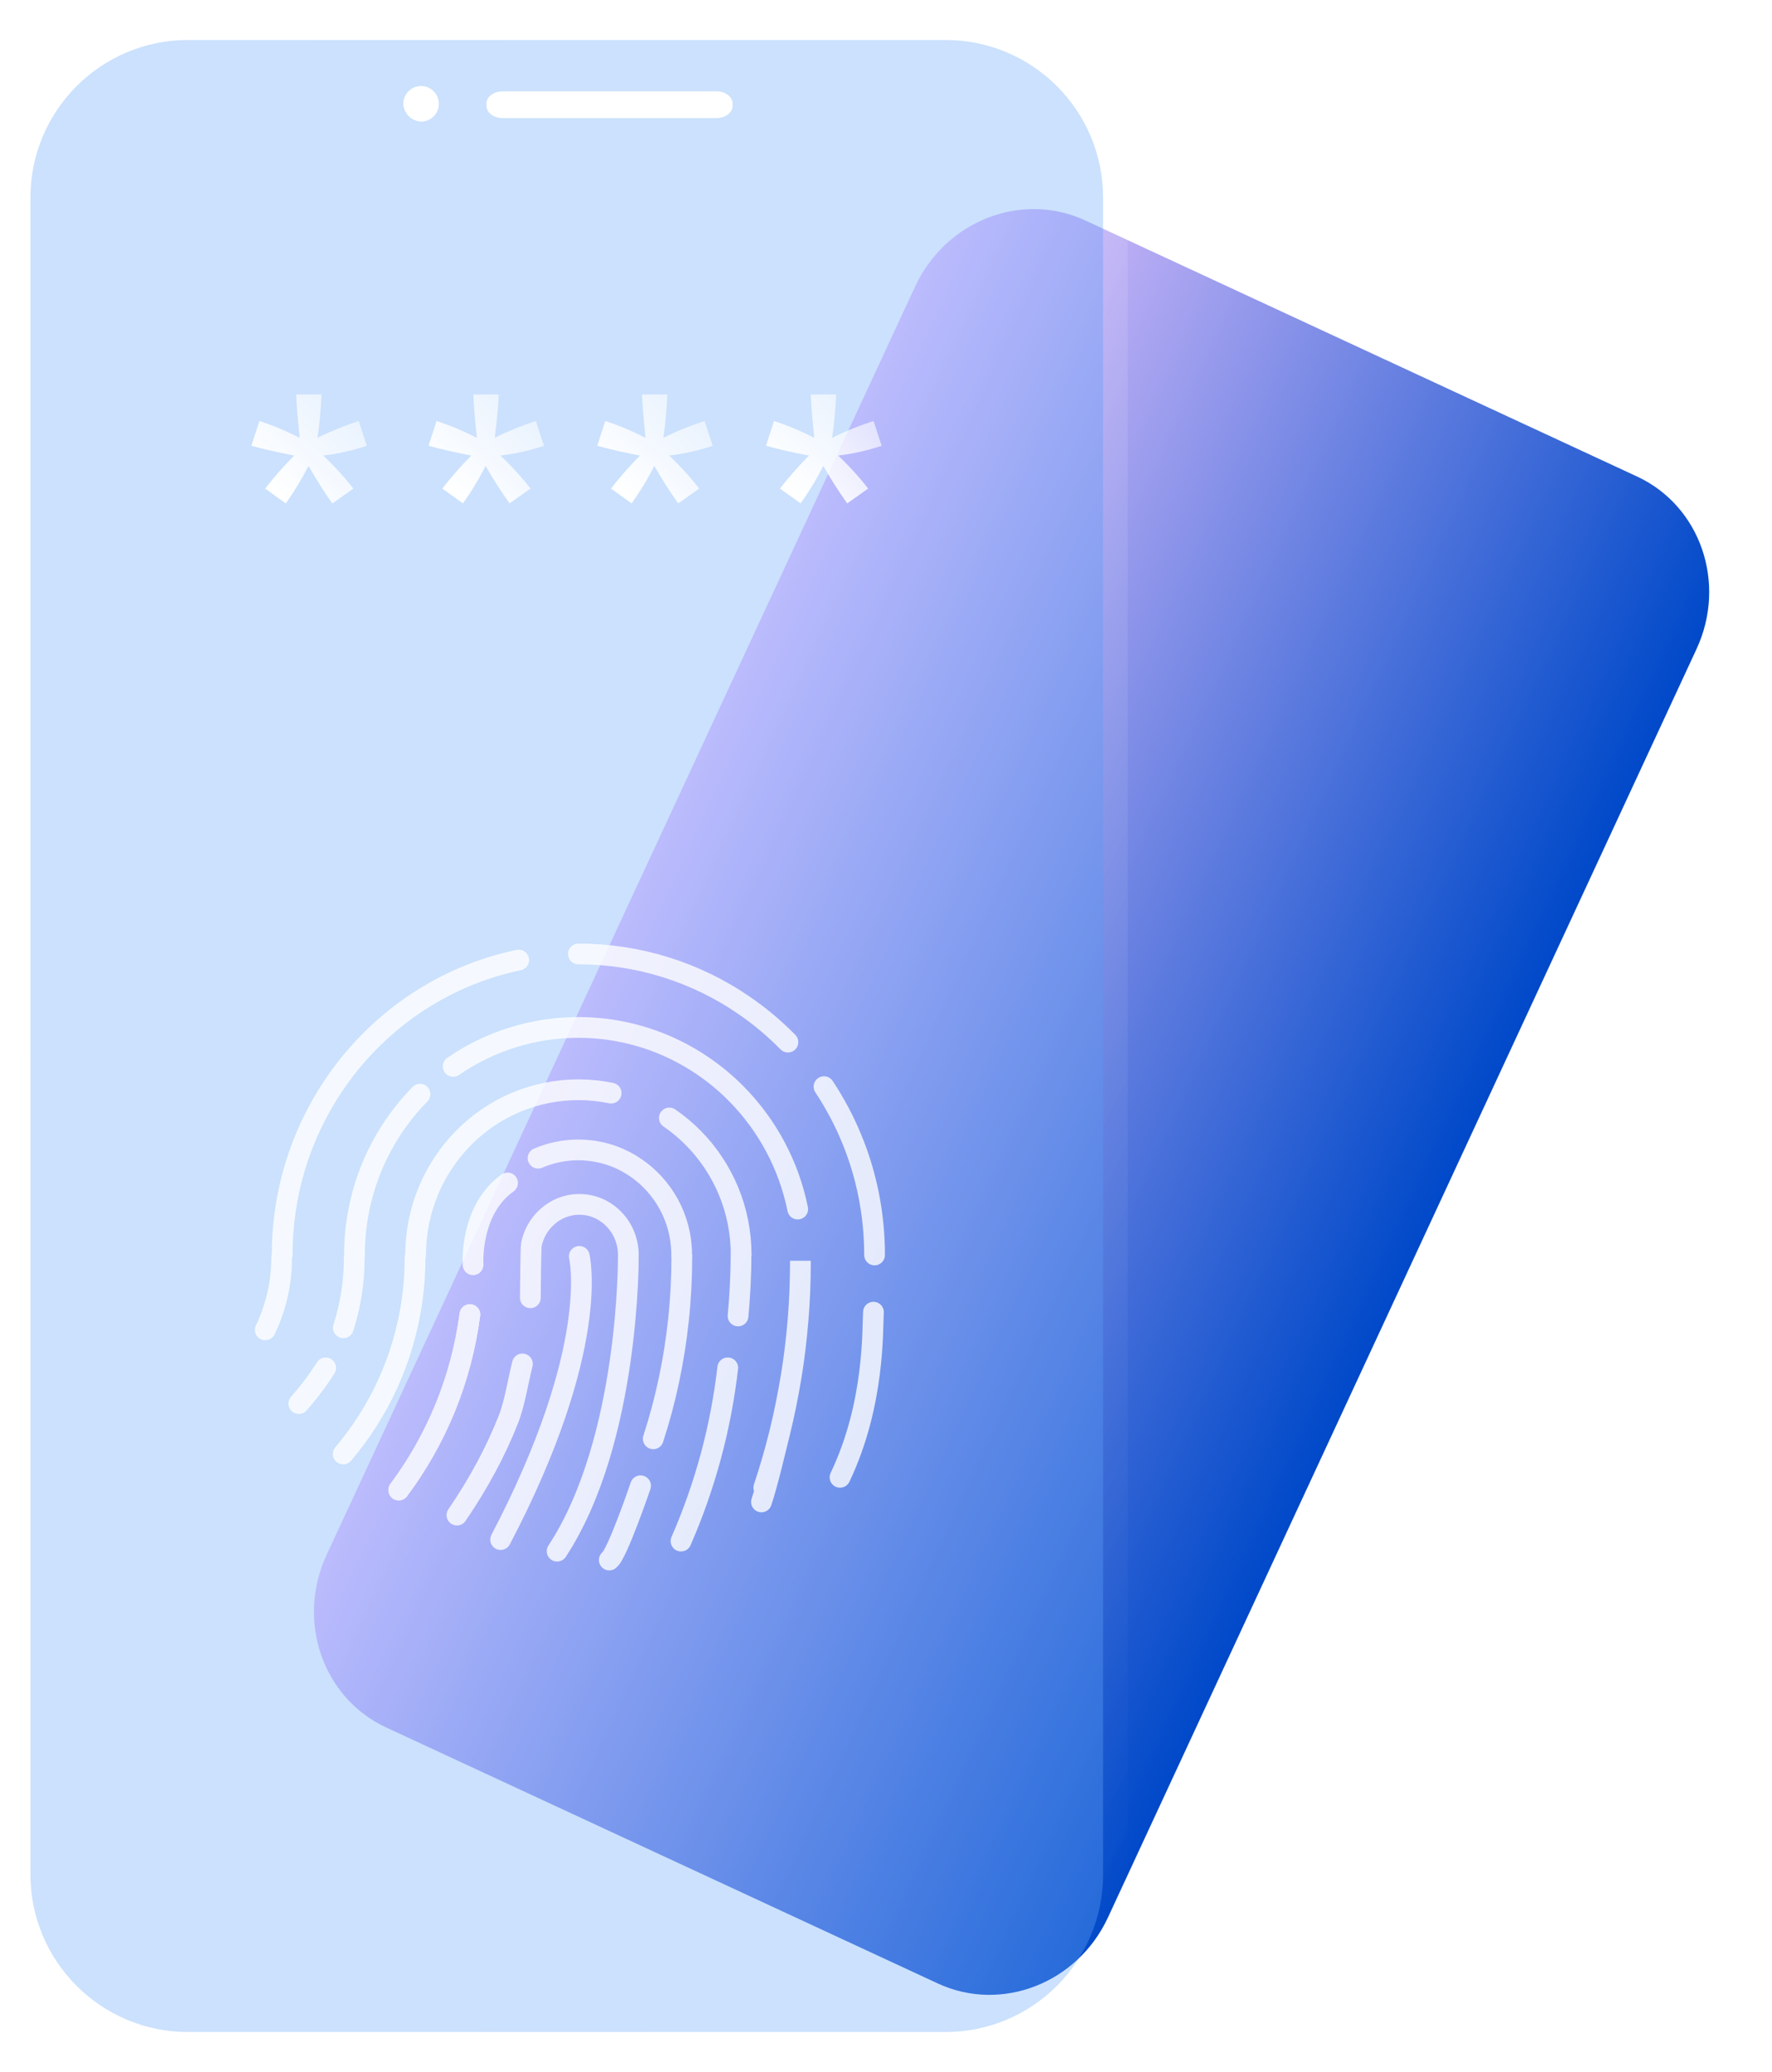 <svg width="71" height="83" viewBox="0 0 71 83" fill="none" xmlns="http://www.w3.org/2000/svg">
<g filter="url(#filter0_b_741_3718)">
<path d="M65.593 19.091L43.487 8.833C40.946 7.654 37.894 8.838 36.67 11.476L13.087 62.296C11.863 64.935 12.93 68.029 15.47 69.208L37.576 79.466C40.117 80.645 43.169 79.462 44.393 76.823L67.976 26.003C69.2 23.365 68.133 20.27 65.593 19.091Z" fill="url(#paint0_linear_741_3718)"/>
</g>
<g filter="url(#filter1_b_741_3718)">
<path d="M37.882 1.601H7.534C4.046 1.601 1.219 4.428 1.219 7.916V75.096C1.219 78.584 4.046 81.412 7.534 81.412H37.882C41.37 81.412 44.198 78.584 44.198 75.096V7.916C44.198 4.428 41.37 1.601 37.882 1.601Z" fill="#6BA8F8" fill-opacity="0.35"/>
<path d="M37.882 1.105H7.534C3.773 1.105 0.723 4.155 0.723 7.916V75.096C0.723 78.858 3.773 81.907 7.534 81.907H37.882C41.644 81.907 44.693 78.858 44.693 75.096V7.916C44.693 4.155 41.644 1.105 37.882 1.105Z" stroke="url(#paint1_linear_741_3718)" stroke-width="0.991" stroke-linecap="round"/>
</g>
<g opacity="0.8">
<path d="M21.559 46.401C22.068 46.183 22.617 46.07 23.171 46.07C23.726 46.07 24.275 46.183 24.784 46.401C25.406 46.673 25.953 47.091 26.378 47.62C26.804 48.148 27.096 48.771 27.23 49.436C27.286 49.716 27.314 50.001 27.315 50.286" stroke="white" stroke-width="0.831" stroke-miterlimit="10" stroke-linecap="round"/>
<path d="M21.25 51.995C21.25 51.855 21.265 50.003 21.29 49.871C21.341 49.613 21.441 49.367 21.585 49.147C21.656 49.04 21.736 48.939 21.826 48.847C21.915 48.756 22.012 48.673 22.116 48.6C22.22 48.526 22.331 48.464 22.448 48.412C22.566 48.36 22.69 48.321 22.816 48.294C23.078 48.239 23.348 48.239 23.61 48.294C23.736 48.321 23.859 48.36 23.978 48.412C24.094 48.464 24.206 48.526 24.31 48.6C24.414 48.672 24.512 48.755 24.6 48.847C24.69 48.939 24.77 49.04 24.841 49.147C24.985 49.367 25.085 49.613 25.136 49.871C25.163 50.006 25.176 50.143 25.176 50.281C25.176 50.281 25.249 57.686 22.322 62.147" stroke="white" stroke-width="0.831" stroke-miterlimit="10" stroke-linecap="round"/>
<path d="M26.82 44.79C28.238 45.765 29.221 47.253 29.563 48.938C29.651 49.376 29.695 49.82 29.696 50.266" stroke="white" stroke-width="0.831" stroke-miterlimit="10" stroke-linecap="round"/>
<path d="M16.652 50.281C16.653 49.835 16.698 49.391 16.785 48.953C16.871 48.527 16.998 48.11 17.165 47.709C17.328 47.316 17.529 46.939 17.766 46.584C18.233 45.879 18.831 45.27 19.528 44.79C20.245 44.299 21.054 43.957 21.906 43.786C22.758 43.615 23.636 43.618 24.487 43.795" stroke="white" stroke-width="0.831" stroke-miterlimit="10" stroke-linecap="round"/>
<path d="M18.158 42.723C19.633 41.707 21.382 41.163 23.173 41.163C24.965 41.163 26.713 41.707 28.188 42.723C28.666 43.05 29.11 43.422 29.516 43.835C30.761 45.1 31.611 46.701 31.962 48.441" stroke="white" stroke-width="0.831" stroke-miterlimit="10" stroke-linecap="round"/>
<path d="M14.203 50.281C14.203 49.664 14.264 49.049 14.386 48.444C14.735 46.703 15.585 45.102 16.83 43.837" stroke="white" stroke-width="0.831" stroke-miterlimit="10" stroke-linecap="round"/>
<path d="M33.016 43.536C33.885 44.845 34.491 46.31 34.801 47.85C34.961 48.65 35.042 49.464 35.042 50.279" stroke="white" stroke-width="0.831" stroke-miterlimit="10" stroke-linecap="round"/>
<path d="M23.176 38.22C25.546 38.218 27.86 38.936 29.813 40.279C30.445 40.712 31.033 41.206 31.57 41.752" stroke="white" stroke-width="0.831" stroke-miterlimit="10" stroke-linecap="round"/>
<path d="M11.307 50.281C11.3 47.882 12.005 45.535 13.333 43.538C14.184 42.257 15.272 41.151 16.538 40.279C17.173 39.844 17.848 39.471 18.554 39.167C19.272 38.858 20.018 38.623 20.783 38.464" stroke="white" stroke-width="0.831" stroke-miterlimit="10" stroke-linecap="round"/>
<path d="M34.997 52.571C34.952 53.251 35.064 56.238 33.658 59.188" stroke="white" stroke-width="0.831" stroke-miterlimit="10" stroke-linecap="round"/>
<path d="M30.51 60.173C30.749 59.46 31.052 58.162 31.235 57.426M31.235 57.426C31.417 56.689 31.567 55.932 31.695 55.181M31.235 57.426C31.417 56.689 31.57 55.939 31.695 55.181M31.235 57.426C31.052 58.162 30.842 58.889 30.604 59.603M31.695 55.181C31.822 54.429 31.912 53.653 31.977 52.874M31.695 55.181C31.82 54.423 31.913 53.654 31.977 52.874M31.977 52.874C32.041 52.096 32.071 51.308 32.071 50.513C32.071 51.307 32.04 52.095 31.977 52.874Z" stroke="white" stroke-width="0.831" stroke-miterlimit="10" stroke-linecap="round"/>
<path d="M29.692 50.203C29.692 51.052 29.65 51.893 29.572 52.723" stroke="white" stroke-width="0.831" stroke-miterlimit="10" stroke-linecap="round"/>
<path d="M26.174 57.645C26.424 56.875 26.634 56.093 26.801 55.302C26.972 54.498 27.1 53.686 27.186 52.869C27.275 52.036 27.319 51.198 27.319 50.359" stroke="white" stroke-width="0.831" stroke-miterlimit="10" stroke-linecap="round"/>
<path d="M20.932 54.645C20.756 55.334 20.631 56.198 20.376 56.852C20.121 57.501 19.827 58.135 19.497 58.75C19.136 59.422 18.74 60.073 18.309 60.701" stroke="white" stroke-width="0.831" stroke-miterlimit="10" stroke-linecap="round"/>
<path d="M15.977 59.695C16.352 59.192 16.696 58.666 17.005 58.119C17.317 57.567 17.594 56.997 17.835 56.41C18.078 55.816 18.282 55.206 18.447 54.585C18.615 53.954 18.742 53.314 18.827 52.667" stroke="white" stroke-width="0.831" stroke-miterlimit="10" stroke-linecap="round"/>
<path d="M13.752 58.253C14.111 57.829 14.441 57.381 14.739 56.911C15.345 55.959 15.814 54.926 16.133 53.843C16.465 52.719 16.632 51.553 16.631 50.38" stroke="white" stroke-width="0.831" stroke-miterlimit="10" stroke-linecap="round"/>
<path d="M13.758 53.196C14.05 52.284 14.197 51.333 14.194 50.375" stroke="white" stroke-width="0.831" stroke-miterlimit="10" stroke-linecap="round"/>
<path d="M10.629 53.279C10.771 52.986 10.89 52.682 10.986 52.37C11.084 52.052 11.159 51.728 11.21 51.399C11.26 51.062 11.286 50.721 11.286 50.38" stroke="white" stroke-width="0.831" stroke-miterlimit="10" stroke-linecap="round"/>
<path d="M13.05 54.803C12.73 55.308 12.37 55.786 11.973 56.233" stroke="white" stroke-width="0.831" stroke-miterlimit="10" stroke-linecap="round"/>
<path d="M18.955 50.671C18.955 50.671 18.803 48.487 20.336 47.395" stroke="white" stroke-width="0.831" stroke-miterlimit="10" stroke-linecap="round"/>
<path d="M29.159 54.801C28.884 57.195 28.253 59.534 27.287 61.742" stroke="white" stroke-width="0.831" stroke-miterlimit="10" stroke-linecap="round"/>
<path d="M25.666 59.526C25.666 59.526 24.726 62.287 24.412 62.501" stroke="white" stroke-width="0.831" stroke-miterlimit="10" stroke-linecap="round"/>
<path d="M23.211 50.336C23.211 50.336 24.109 53.955 20.059 61.682" stroke="white" stroke-width="0.831" stroke-miterlimit="10" stroke-linecap="round"/>
<path d="M18.827 52.67C18.742 53.317 18.615 53.958 18.447 54.589C18.282 55.209 18.078 55.819 17.835 56.414C17.594 57 17.317 57.571 17.005 58.123C16.696 58.669 16.352 59.196 15.977 59.699" stroke="white" stroke-width="0.831" stroke-miterlimit="10" stroke-linecap="round"/>
</g>
<path d="M29.353 4.225C29.359 4.354 29.297 4.48 29.181 4.575C29.065 4.67 28.903 4.726 28.732 4.731H20.113C19.942 4.726 19.781 4.67 19.664 4.575C19.548 4.48 19.486 4.354 19.493 4.225V4.166C19.486 4.037 19.548 3.911 19.664 3.816C19.781 3.721 19.942 3.665 20.113 3.66H28.732C28.903 3.665 29.065 3.721 29.181 3.816C29.297 3.911 29.359 4.037 29.353 4.166V4.225Z" fill="white"/>
<path d="M16.161 4.105C16.171 3.966 16.222 3.834 16.306 3.724C16.391 3.614 16.506 3.531 16.637 3.485C16.768 3.439 16.909 3.433 17.044 3.466C17.179 3.5 17.3 3.572 17.395 3.674C17.489 3.775 17.552 3.903 17.575 4.039C17.598 4.176 17.581 4.317 17.526 4.444C17.47 4.571 17.378 4.679 17.262 4.755C17.146 4.831 17.011 4.872 16.872 4.872C16.676 4.864 16.491 4.779 16.358 4.635C16.224 4.491 16.154 4.301 16.161 4.105Z" fill="white"/>
<path d="M10.072 17.86L10.393 16.866C10.949 17.049 11.489 17.276 12.009 17.545C11.921 16.701 11.874 16.121 11.869 15.804H12.883C12.86 16.384 12.806 16.963 12.723 17.538C13.256 17.275 13.808 17.05 14.374 16.866L14.697 17.86C14.13 18.05 13.546 18.181 12.954 18.252C13.388 18.661 13.791 19.103 14.158 19.574L13.317 20.17C13.048 19.801 12.729 19.299 12.36 18.665C12.095 19.189 11.791 19.692 11.45 20.17L10.624 19.574C10.985 19.111 11.373 18.669 11.786 18.252C11.184 18.136 10.613 18.006 10.072 17.86Z" fill="url(#paint2_linear_741_3718)"/>
<path d="M17.17 17.86L17.491 16.866C18.047 17.048 18.587 17.275 19.107 17.545C19.018 16.7 18.972 16.121 18.968 15.804H19.983C19.968 16.265 19.915 16.844 19.821 17.538C20.354 17.274 20.906 17.05 21.471 16.866L21.794 17.86C21.228 18.05 20.644 18.182 20.051 18.252C20.486 18.661 20.889 19.103 21.256 19.574L20.416 20.168C20.071 19.684 19.75 19.182 19.457 18.665C19.194 19.189 18.89 19.692 18.548 20.168L17.723 19.574C18.083 19.11 18.47 18.668 18.884 18.252C18.282 18.136 17.711 18.006 17.17 17.86Z" fill="url(#paint3_linear_741_3718)"/>
<path d="M23.93 17.86L24.251 16.866C24.807 17.048 25.347 17.275 25.866 17.545C25.778 16.7 25.732 16.121 25.726 15.804H26.741C26.717 16.384 26.664 16.963 26.58 17.538C27.114 17.274 27.665 17.05 28.231 16.866L28.554 17.86C27.988 18.05 27.404 18.182 26.811 18.252C27.246 18.661 27.649 19.103 28.015 19.574L27.176 20.168C26.83 19.684 26.51 19.182 26.217 18.665C25.953 19.189 25.649 19.691 25.308 20.168L24.481 19.574C24.841 19.11 25.229 18.668 25.643 18.252C25.042 18.14 24.471 18.009 23.93 17.86Z" fill="url(#paint4_linear_741_3718)"/>
<path d="M30.691 17.86L31.012 16.866C31.569 17.048 32.109 17.275 32.628 17.545C32.54 16.7 32.494 16.121 32.488 15.804H33.503C33.479 16.384 33.425 16.963 33.342 17.538C33.878 17.273 34.433 17.049 35.002 16.866L35.325 17.86C34.759 18.05 34.175 18.181 33.582 18.252C34.016 18.661 34.419 19.103 34.786 19.574L33.945 20.168C33.601 19.683 33.281 19.182 32.988 18.665C32.724 19.189 32.42 19.691 32.078 20.168L31.252 19.574C31.612 19.11 32 18.668 32.414 18.252C31.807 18.14 31.233 18.009 30.691 17.86Z" fill="url(#paint5_linear_741_3718)"/>
<defs>
<filter id="filter0_b_741_3718" x="-11.193" y="-15.397" width="103.451" height="119.093" filterUnits="userSpaceOnUse" color-interpolation-filters="sRGB">
<feFlood flood-opacity="0" result="BackgroundImageFix"/>
<feGaussianBlur in="BackgroundImageFix" stdDeviation="11.887"/>
<feComposite in2="SourceAlpha" operator="in" result="effect1_backgroundBlur_741_3718"/>
<feBlend mode="normal" in="SourceGraphic" in2="effect1_backgroundBlur_741_3718" result="shape"/>
</filter>
<filter id="filter1_b_741_3718" x="-23.545" y="-23.163" width="92.506" height="129.339" filterUnits="userSpaceOnUse" color-interpolation-filters="sRGB">
<feFlood flood-opacity="0" result="BackgroundImageFix"/>
<feGaussianBlur in="BackgroundImageFix" stdDeviation="11.887"/>
<feComposite in2="SourceAlpha" operator="in" result="effect1_backgroundBlur_741_3718"/>
<feBlend mode="normal" in="SourceGraphic" in2="effect1_backgroundBlur_741_3718" result="shape"/>
</filter>
<linearGradient id="paint0_linear_741_3718" x1="24.878" y1="36.886" x2="56.184" y2="51.413" gradientUnits="userSpaceOnUse">
<stop stop-color="#E7C5FF"/>
<stop offset="1" stop-color="#0049C9"/>
</linearGradient>
<linearGradient id="paint1_linear_741_3718" x1="1.219" y1="1.601" x2="67.85" y2="37.446" gradientUnits="userSpaceOnUse">
<stop stop-color="white" stop-opacity="0.25"/>
<stop offset="1" stop-color="white" stop-opacity="0"/>
</linearGradient>
<linearGradient id="paint2_linear_741_3718" x1="12.423" y1="21.1" x2="18.446" y2="14.847" gradientUnits="userSpaceOnUse">
<stop stop-color="white"/>
<stop offset="1" stop-color="white" stop-opacity="0.2"/>
</linearGradient>
<linearGradient id="paint3_linear_741_3718" x1="19.521" y1="21.098" x2="25.541" y2="14.845" gradientUnits="userSpaceOnUse">
<stop stop-color="white"/>
<stop offset="1" stop-color="white" stop-opacity="0.2"/>
</linearGradient>
<linearGradient id="paint4_linear_741_3718" x1="26.281" y1="21.098" x2="32.301" y2="14.845" gradientUnits="userSpaceOnUse">
<stop stop-color="white"/>
<stop offset="1" stop-color="white" stop-opacity="0.2"/>
</linearGradient>
<linearGradient id="paint5_linear_741_3718" x1="33.047" y1="21.098" x2="39.067" y2="14.833" gradientUnits="userSpaceOnUse">
<stop stop-color="white"/>
<stop offset="1" stop-color="white" stop-opacity="0.2"/>
</linearGradient>
</defs>
</svg>
